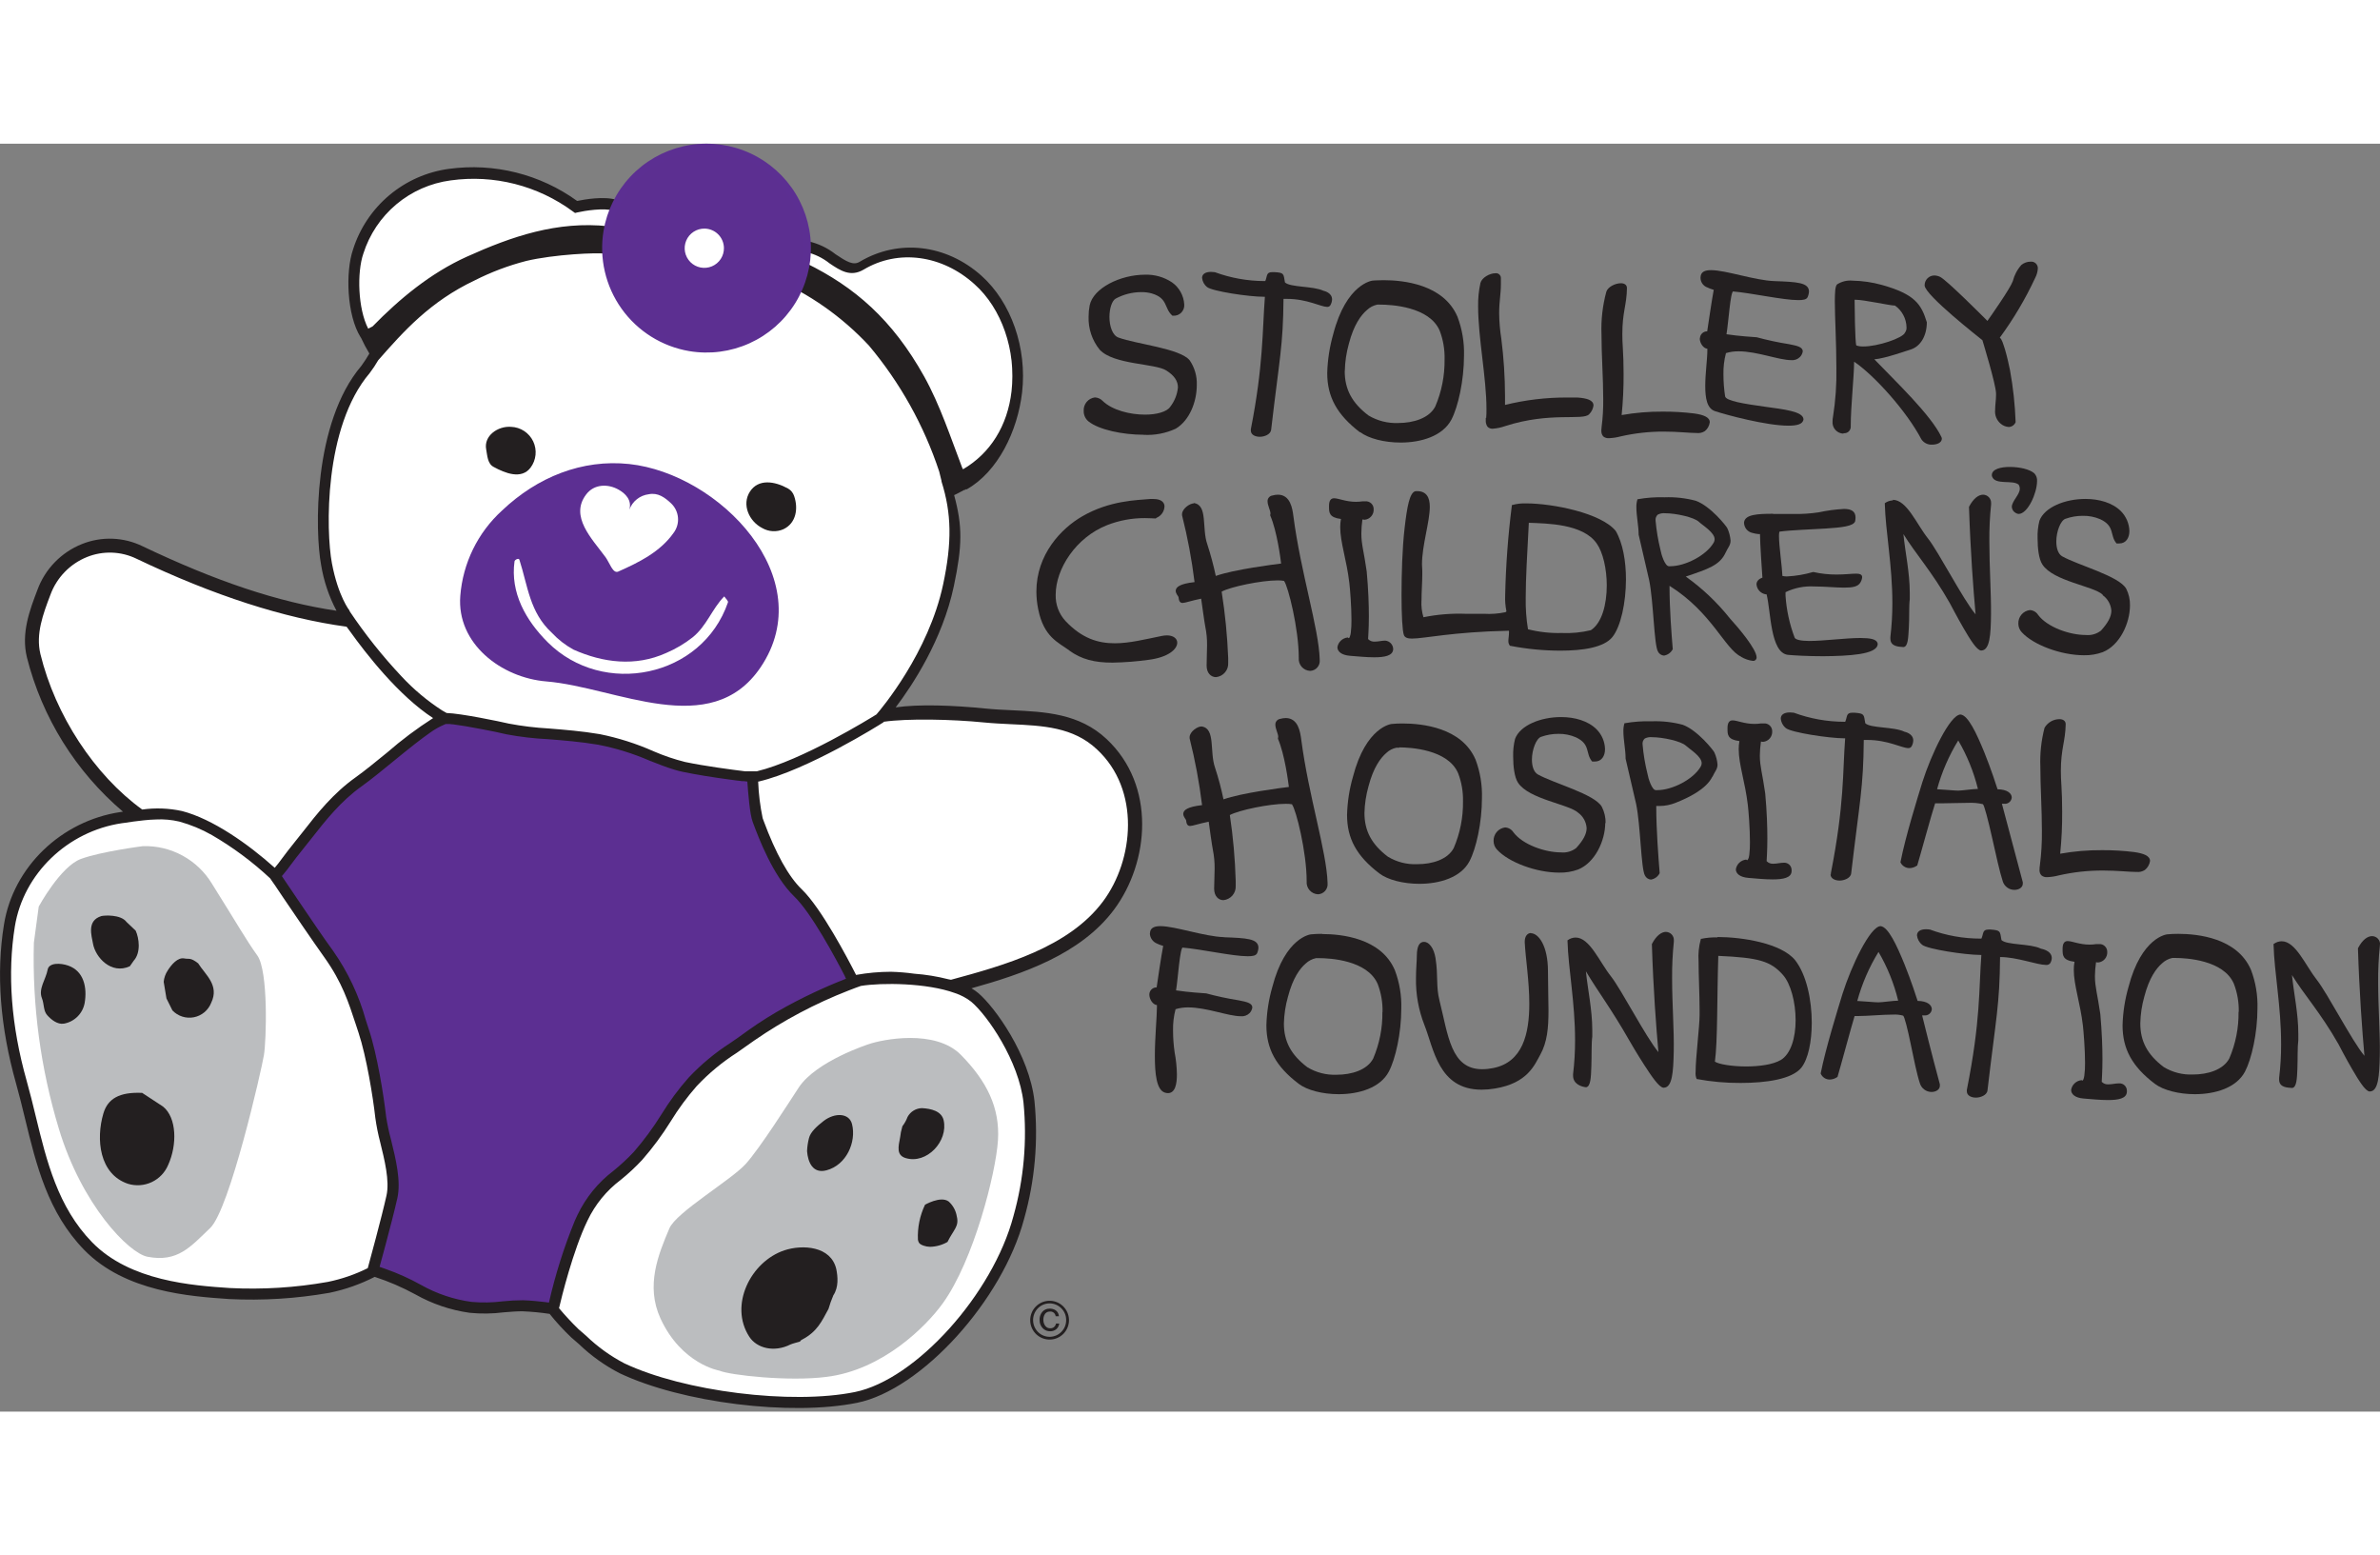 <svg xmlns="http://www.w3.org/2000/svg" width="150" height="98" viewBox="0 0 184 98" fill="none"><rect x="0" y="0" width="184" height="98" fill="#808080" stroke="none"/><g clip-path="url(#clip0_895_1905)"><path d="M81.106 89.433C80.709 89.443 80.332 89.611 80.058 89.9C79.784 90.188 79.636 90.574 79.647 90.971C79.657 91.369 79.825 91.746 80.113 92.02C80.402 92.293 80.787 92.441 81.185 92.431C81.382 92.426 81.576 92.382 81.755 92.302C81.935 92.222 82.098 92.107 82.233 91.964C82.369 91.821 82.475 91.653 82.545 91.469C82.616 91.285 82.65 91.089 82.644 90.892C82.639 90.696 82.595 90.502 82.515 90.322C82.435 90.142 82.32 89.98 82.178 89.844C82.035 89.709 81.867 89.603 81.683 89.532C81.499 89.461 81.303 89.428 81.106 89.433ZM82.077 91.812C81.962 91.936 81.823 92.036 81.669 92.106C81.515 92.175 81.349 92.213 81.18 92.218C81.011 92.222 80.843 92.193 80.686 92.132C80.528 92.071 80.384 91.979 80.263 91.861C80.019 91.623 79.878 91.299 79.869 90.958C79.861 90.617 79.986 90.286 80.218 90.036C80.333 89.913 80.472 89.814 80.625 89.746C80.779 89.677 80.945 89.639 81.114 89.635C81.282 89.63 81.45 89.66 81.607 89.721C81.764 89.782 81.907 89.874 82.028 89.991C82.151 90.107 82.25 90.246 82.319 90.4C82.387 90.555 82.423 90.722 82.425 90.891C82.432 91.06 82.404 91.228 82.344 91.387C82.284 91.545 82.194 91.69 82.077 91.812Z" fill="#231F20"></path><path d="M81.492 91.464C81.413 91.525 81.315 91.558 81.215 91.558C81.138 91.564 81.062 91.55 80.992 91.519C80.922 91.487 80.861 91.439 80.814 91.378C80.713 91.244 80.661 91.08 80.664 90.913C80.659 90.784 80.685 90.656 80.739 90.538C80.773 90.455 80.831 90.385 80.906 90.336C80.981 90.287 81.069 90.262 81.159 90.265C81.216 90.258 81.275 90.263 81.331 90.281C81.386 90.298 81.437 90.327 81.481 90.366C81.554 90.436 81.602 90.528 81.616 90.628H81.863C81.859 90.519 81.824 90.414 81.763 90.323C81.702 90.233 81.618 90.16 81.518 90.115C81.395 90.06 81.26 90.035 81.125 90.04C81.019 90.039 80.914 90.062 80.818 90.108C80.722 90.153 80.637 90.22 80.57 90.302C80.429 90.481 80.358 90.705 80.372 90.932C80.37 91.049 80.391 91.165 80.435 91.274C80.479 91.383 80.544 91.482 80.627 91.565C80.702 91.641 80.793 91.7 80.893 91.739C80.993 91.778 81.1 91.795 81.207 91.79C81.373 91.789 81.532 91.733 81.661 91.629C81.79 91.519 81.872 91.363 81.889 91.194H81.642C81.623 91.296 81.57 91.388 81.492 91.457" fill="#231F20"></path><path d="M146.923 55.534C146.984 55.671 147.084 55.787 147.211 55.868C147.337 55.949 147.484 55.992 147.635 55.991C147.841 55.986 148.041 55.917 148.208 55.796H148.227V55.777C148.433 55.106 149.351 51.737 149.606 50.984C149.741 50.984 149.894 50.984 150.07 50.984C150.674 50.984 151.48 50.947 152.15 50.947C152.535 50.927 152.921 50.961 153.297 51.048C153.406 51.119 153.713 52.311 154.002 53.6C154.29 54.889 154.609 56.332 154.833 57.006C154.892 57.2 155.012 57.369 155.175 57.489C155.337 57.61 155.534 57.674 155.737 57.673C156.066 57.673 156.377 57.501 156.385 57.201C156.389 57.163 156.389 57.124 156.385 57.085C155.722 54.623 154.92 51.588 154.77 51.018C154.827 51.021 154.885 51.021 154.942 51.018C155.012 51.026 155.084 51.02 155.152 51.001C155.22 50.981 155.283 50.947 155.338 50.903C155.393 50.858 155.438 50.803 155.471 50.74C155.504 50.678 155.524 50.609 155.531 50.538C155.531 50.216 155.182 49.905 154.433 49.898C154.354 49.65 153.938 48.353 153.413 47.053C152.821 45.607 152.158 44.16 151.562 44.119C150.753 44.16 149.313 47.169 148.62 49.347C148.223 50.636 147.309 53.578 146.934 55.5L146.923 55.534ZM149.752 49.913C150.116 48.578 150.669 47.302 151.393 46.124C152.079 47.293 152.591 48.555 152.915 49.871C152.54 49.871 151.671 50.002 151.39 50.002C151.109 50.002 150.142 49.909 149.752 49.894" fill="#231F20"></path><path d="M106.641 56.403C107.293 56.901 108.493 57.205 109.733 57.205C111.303 57.205 112.945 56.718 113.608 55.459C114.121 54.484 114.571 52.494 114.571 50.568C114.6 49.557 114.432 48.551 114.076 47.604C113.012 45.12 109.928 44.812 108.436 44.812C108.155 44.81 107.874 44.823 107.593 44.85C107.575 44.85 105.6 45.052 104.595 48.942C104.32 49.899 104.168 50.888 104.142 51.884C104.142 53.694 104.869 55.058 106.641 56.403ZM108.182 46.66C109.025 46.66 111.948 46.813 112.731 48.661C112.996 49.354 113.123 50.092 113.106 50.834C113.123 52.073 112.879 53.301 112.39 54.439C111.925 55.324 110.73 55.691 109.568 55.687C108.772 55.724 107.983 55.523 107.301 55.11C106.027 54.147 105.491 53.105 105.487 51.737C105.504 51.035 105.61 50.337 105.802 49.661C106.177 48.222 106.728 47.48 107.174 47.094C107.393 46.884 107.669 46.741 107.968 46.682C108.042 46.678 108.115 46.678 108.189 46.682" fill="#231F20"></path><path d="M132.386 48.942C132.585 48.507 132.78 48.353 132.784 47.994C132.758 47.664 132.674 47.342 132.536 47.042C132.465 46.885 131.243 45.337 130.097 44.913C129.31 44.704 128.497 44.613 127.683 44.644C126.987 44.622 126.29 44.673 125.603 44.793H125.581V44.82C125.525 45.016 125.5 45.219 125.506 45.423C125.506 46.071 125.678 46.881 125.675 47.465V47.525L126.492 51.037C126.833 52.689 126.866 56.021 127.17 56.557C127.212 56.647 127.277 56.724 127.359 56.781C127.44 56.837 127.536 56.871 127.635 56.879C127.778 56.855 127.914 56.798 128.031 56.712C128.148 56.626 128.243 56.514 128.309 56.384V56.365V56.347C128.215 55.223 128.047 52.974 128.047 51.306V51.19C128.128 51.195 128.209 51.195 128.29 51.19C128.728 51.189 129.16 51.102 129.565 50.935C130.513 50.561 131.918 49.894 132.386 48.919V48.942ZM127.14 45.921L127.177 45.966C127.349 45.884 127.539 45.851 127.728 45.873C128.549 45.873 129.977 46.176 130.351 46.54C130.648 46.813 131.569 47.364 131.558 47.889C131.557 47.977 131.532 48.064 131.487 48.14C130.917 49.133 129.28 49.969 128.114 49.965H128.024C127.717 49.984 127.428 49.062 127.365 48.687C127.18 47.949 127.055 47.197 126.99 46.438C126.977 46.349 126.987 46.258 127.02 46.174C127.053 46.09 127.107 46.016 127.177 45.959L127.14 45.921Z" fill="#231F20"></path><path d="M165.158 56.283C165.391 56.315 165.628 56.262 165.825 56.133C166.038 55.961 166.18 55.715 166.222 55.444C166.222 55.035 165.716 54.855 164.993 54.75C164.174 54.649 163.349 54.601 162.523 54.604C161.434 54.596 160.347 54.687 159.274 54.878C159.384 53.801 159.435 52.719 159.428 51.636C159.428 50.868 159.405 50.16 159.372 49.639C159.342 49.204 159.327 48.826 159.327 48.496C159.327 46.753 159.675 46.214 159.701 44.872C159.701 44.595 159.473 44.478 159.225 44.478C158.991 44.478 158.761 44.539 158.558 44.656C158.355 44.772 158.186 44.94 158.067 45.142C157.812 46.12 157.702 47.13 157.741 48.14C157.741 49.672 157.861 51.422 157.861 53.09C157.872 53.991 157.819 54.891 157.704 55.785C157.687 55.889 157.678 55.994 157.678 56.099C157.669 56.18 157.677 56.262 157.702 56.339C157.726 56.417 157.766 56.488 157.82 56.549C157.948 56.654 158.112 56.706 158.277 56.691C158.58 56.677 158.88 56.63 159.173 56.553C160.292 56.299 161.436 56.173 162.583 56.178C163.707 56.178 164.599 56.287 165.169 56.287" fill="#231F20"></path><path d="M141.519 56.467C141.519 56.811 141.894 56.954 142.223 56.954C142.553 56.954 143.063 56.781 143.115 56.41C143.786 50.677 144.056 49.845 144.09 46.086H144.375C145.945 46.086 147.024 46.708 147.526 46.716C147.577 46.719 147.628 46.709 147.674 46.686C147.719 46.663 147.758 46.628 147.785 46.584L147.732 46.554L147.785 46.584C147.864 46.446 147.909 46.291 147.916 46.131C147.916 45.569 147.234 45.453 147.234 45.449C146.428 45.052 144.611 45.19 144.206 44.793C144.086 44.1 144.15 44.044 143.374 43.98C143.318 43.977 143.261 43.977 143.205 43.98C142.707 43.98 142.831 44.298 142.654 44.681H142.602C141.264 44.68 139.937 44.442 138.682 43.98C138.58 43.966 138.478 43.959 138.375 43.958C137.888 43.958 137.674 44.167 137.674 44.43C137.687 44.576 137.729 44.718 137.799 44.846C137.868 44.975 137.964 45.089 138.079 45.179C138.506 45.509 141.362 45.951 142.576 45.959H142.651C142.448 48.623 142.602 51.007 141.545 56.395C141.542 56.429 141.542 56.463 141.545 56.496" fill="#231F20"></path><path d="M124.131 52.535C124.141 52.09 124.041 51.648 123.838 51.25C123.28 50.265 120.121 49.44 118.899 48.754C118.581 48.582 118.434 48.121 118.434 47.604C118.434 46.854 118.764 45.97 119.146 45.843C119.577 45.69 120.031 45.612 120.488 45.614C120.949 45.607 121.406 45.697 121.83 45.88C122.995 46.423 122.549 47.124 123.093 47.754C123.162 47.761 123.233 47.761 123.302 47.754C123.831 47.754 124.086 47.312 124.086 46.794C124.071 46.218 123.837 45.67 123.43 45.262C122.77 44.602 121.732 44.317 120.683 44.317C119.12 44.317 117.524 44.947 117.13 46.004C117.019 46.448 116.97 46.906 116.984 47.364C116.984 48.114 117.078 48.964 117.359 49.391C118.21 50.677 121.271 51.044 122.002 51.704C122.193 51.842 122.352 52.021 122.467 52.227C122.581 52.434 122.649 52.663 122.665 52.899C122.665 53.367 122.377 53.87 121.86 54.435C121.525 54.697 121.102 54.82 120.679 54.776C119.454 54.776 117.722 54.184 117.003 53.221C116.933 53.112 116.839 53.022 116.728 52.957C116.616 52.891 116.491 52.854 116.362 52.847C116.11 52.879 115.879 53.004 115.714 53.197C115.55 53.391 115.463 53.638 115.47 53.892C115.47 54.142 115.565 54.381 115.736 54.563C116.636 55.545 118.775 56.339 120.54 56.339C121.04 56.352 121.537 56.27 122.006 56.099C123.302 55.575 124.101 53.892 124.104 52.483" fill="#231F20"></path><path d="M135.084 55.384C135.063 55.379 135.044 55.368 135.028 55.354L135.006 55.335H134.976C134.783 55.359 134.602 55.445 134.462 55.58C134.322 55.715 134.23 55.892 134.2 56.084C134.2 56.41 134.511 56.695 135.174 56.748C135.766 56.797 136.448 56.864 137.048 56.864C137.831 56.864 138.495 56.755 138.51 56.227C138.513 56.192 138.513 56.157 138.51 56.122C138.508 56.045 138.49 55.97 138.458 55.901C138.427 55.831 138.381 55.769 138.324 55.718C138.267 55.666 138.2 55.627 138.128 55.603C138.055 55.578 137.979 55.569 137.902 55.575C137.648 55.575 137.359 55.654 137.101 55.654C137.004 55.66 136.908 55.646 136.818 55.612C136.728 55.578 136.647 55.524 136.58 55.455C136.58 55.324 136.636 54.705 136.636 53.697C136.636 52.817 136.602 51.633 136.471 50.22C136.257 48.694 136.055 48.14 136.055 47.293C136.059 46.929 136.088 46.566 136.141 46.206C136.197 46.224 136.255 46.232 136.314 46.232C136.511 46.212 136.694 46.117 136.824 45.967C136.953 45.816 137.02 45.621 137.011 45.423C137.013 45.338 136.997 45.254 136.965 45.175C136.932 45.096 136.883 45.026 136.821 44.968C136.759 44.91 136.686 44.865 136.605 44.838C136.525 44.81 136.439 44.8 136.355 44.808C136.287 44.803 136.22 44.803 136.152 44.808C135.982 44.833 135.811 44.846 135.639 44.846C134.86 44.846 134.309 44.576 133.949 44.572C133.698 44.572 133.555 44.752 133.555 45.164C133.555 45.187 133.555 45.206 133.555 45.228C133.555 45.666 133.555 46.06 134.477 46.172C134.439 46.38 134.421 46.591 134.421 46.802C134.421 47.975 134.923 49.365 135.126 51.108C135.186 51.61 135.29 52.937 135.29 53.978C135.296 54.314 135.278 54.65 135.238 54.983C135.204 55.241 135.122 55.357 135.099 55.357" fill="#231F20"></path><path d="M99.896 51.059C99.896 51.059 99.896 51.059 99.896 51.085C100.196 51.483 101.02 54.735 101.02 57.01C101.009 57.133 101.022 57.257 101.06 57.375C101.098 57.493 101.159 57.602 101.24 57.696C101.321 57.789 101.419 57.866 101.53 57.921C101.641 57.975 101.762 58.007 101.886 58.014C101.992 58.012 102.098 57.987 102.194 57.942C102.291 57.897 102.378 57.832 102.448 57.752C102.518 57.671 102.571 57.577 102.604 57.475C102.636 57.374 102.647 57.266 102.635 57.16V57.122C102.564 54.705 101.166 50.411 100.6 46.049C100.522 45.464 100.368 44.404 99.409 44.392C99.262 44.395 99.115 44.416 98.974 44.456C98.867 44.472 98.77 44.526 98.701 44.609C98.631 44.692 98.595 44.798 98.599 44.906C98.599 45.228 98.828 45.621 98.82 45.85C98.821 45.885 98.815 45.919 98.802 45.951V45.977V46C99.322 47.195 99.596 49.335 99.645 49.718C99.165 49.774 95.98 50.178 94.589 50.677C94.418 49.85 94.2 49.033 93.937 48.23C93.499 46.989 93.993 45.198 92.903 45.044H92.873C92.562 45.044 91.989 45.445 91.97 45.858C91.965 45.892 91.965 45.928 91.97 45.962C92.398 47.661 92.72 49.384 92.933 51.123C91.809 51.254 91.49 51.498 91.479 51.794C91.479 52.03 91.704 52.247 91.696 52.285C91.723 52.569 91.801 52.738 92.011 52.734C92.221 52.73 92.644 52.566 93.446 52.404C93.491 52.734 93.701 54.259 93.769 54.582C93.863 55.055 93.909 55.538 93.904 56.021C93.904 56.515 93.87 57.014 93.866 57.576C93.866 58.164 94.207 58.468 94.582 58.468C94.852 58.443 95.103 58.314 95.28 58.109C95.457 57.903 95.549 57.637 95.534 57.366C95.534 57.254 95.534 57.134 95.534 56.991C95.485 55.284 95.334 53.581 95.08 51.891C95.762 51.516 98.138 51.018 99.405 51.022C99.571 51.018 99.736 51.031 99.9 51.059" fill="#231F20"></path><path d="M102.201 61.072C101.919 61.071 101.638 61.083 101.357 61.11C101.339 61.11 99.364 61.312 98.359 65.198C98.084 66.157 97.932 67.147 97.906 68.144C97.906 69.954 98.629 71.318 100.406 72.663C101.061 73.162 102.257 73.465 103.497 73.465C105.067 73.465 106.709 72.978 107.372 71.719C107.885 70.744 108.335 68.754 108.335 66.847C108.365 65.835 108.196 64.826 107.837 63.879C106.776 61.391 103.692 61.087 102.216 61.087L102.201 61.072ZM106.874 67.106C106.892 68.344 106.649 69.572 106.162 70.711C105.697 71.595 104.498 71.962 103.34 71.962C102.543 71.996 101.755 71.794 101.073 71.381C99.799 70.418 99.263 69.376 99.259 68.009C99.276 67.306 99.382 66.609 99.574 65.933C99.948 64.494 100.495 63.748 100.945 63.366C101.167 63.157 101.442 63.013 101.74 62.95H101.964C102.808 62.95 105.712 63.1 106.51 64.947C106.775 65.64 106.903 66.379 106.885 67.121" fill="#231F20"></path><path d="M132.776 61.346C132.355 61.334 131.933 61.371 131.521 61.458H131.491V61.485C131.337 62.037 131.279 62.611 131.318 63.182C131.318 64.306 131.397 65.764 131.397 66.93C131.397 67.076 131.397 67.218 131.397 67.357C131.397 68.226 131.09 70.64 131.09 71.73C131.068 71.923 131.096 72.118 131.172 72.296H131.195C132.307 72.502 133.436 72.602 134.567 72.596C136.52 72.596 138.551 72.315 139.27 71.408C139.799 70.73 140.065 69.399 140.069 67.949C140.069 66.18 139.664 64.239 138.787 63.111C137.711 61.784 134.665 61.32 132.791 61.316L132.776 61.346ZM137.663 70.827C137.067 71.179 136.003 71.322 134.994 71.322C133.896 71.322 132.847 71.145 132.581 70.947C132.798 69.418 132.742 65.918 132.843 62.774C135.965 62.912 136.887 63.175 137.835 64.239C138.442 64.917 138.821 66.364 138.821 67.743C138.821 69.122 138.446 70.366 137.663 70.831" fill="#231F20"></path><path d="M148.59 67.375C148.648 67.381 148.705 67.381 148.763 67.375C148.833 67.384 148.904 67.378 148.972 67.358C149.04 67.338 149.103 67.305 149.158 67.26C149.213 67.215 149.259 67.16 149.292 67.097C149.325 67.035 149.345 66.966 149.351 66.896C149.351 66.573 149.002 66.262 148.253 66.255C148.174 66.008 147.758 64.711 147.234 63.411C146.642 61.964 145.978 60.517 145.382 60.476C144.573 60.517 143.134 63.531 142.441 65.723C142.047 67.012 141.137 69.942 140.758 71.865C140.815 72.007 140.915 72.127 141.043 72.211C141.17 72.295 141.321 72.338 141.474 72.333C141.679 72.326 141.877 72.258 142.043 72.138H142.062V72.12C142.268 71.449 143.145 68.177 143.381 67.424H143.666C144.416 67.424 145.54 67.312 146.353 67.312C146.616 67.297 146.879 67.325 147.132 67.394C147.241 67.462 147.488 68.47 147.717 69.579C147.946 70.688 148.2 71.947 148.429 72.626C148.488 72.818 148.607 72.987 148.769 73.107C148.931 73.227 149.127 73.292 149.328 73.293C149.658 73.293 149.969 73.117 149.973 72.817C149.977 72.778 149.977 72.739 149.973 72.701C149.317 70.272 148.721 67.862 148.598 67.36L148.59 67.375ZM146.75 66.236C146.375 66.236 145.51 66.367 145.225 66.367C144.94 66.367 143.977 66.274 143.587 66.259C143.952 64.924 144.505 63.649 145.229 62.47C145.917 63.644 146.43 64.913 146.75 66.236Z" fill="#231F20"></path><path d="M168.392 61.072C168.11 61.071 167.829 61.083 167.549 61.11C167.53 61.11 165.555 61.312 164.551 65.198C164.276 66.157 164.123 67.147 164.097 68.144C164.097 69.95 164.82 71.318 166.593 72.663C167.249 73.158 168.448 73.465 169.688 73.465C171.255 73.465 172.9 72.978 173.563 71.719C174.073 70.744 174.526 68.754 174.526 66.828C174.556 65.816 174.386 64.808 174.028 63.86C172.967 61.376 169.883 61.072 168.407 61.072H168.392ZM173.065 67.091C173.083 68.329 172.84 69.557 172.353 70.696C171.888 71.58 170.689 71.947 169.527 71.944C168.737 71.977 167.955 71.776 167.279 71.366C166.005 70.403 165.469 69.362 165.469 67.994C165.484 67.291 165.588 66.594 165.78 65.918C166.155 64.479 166.702 63.737 167.151 63.351C167.373 63.141 167.648 62.997 167.946 62.935H168.156C168.999 62.935 171.922 63.088 172.705 64.936C172.97 65.629 173.098 66.367 173.08 67.109" fill="#231F20"></path><path d="M94.62 61.327C93.083 61.275 90.872 60.48 89.71 60.476C89.309 60.476 88.995 60.578 88.923 60.881C88.908 60.945 88.899 61.01 88.897 61.076C88.911 61.24 88.97 61.397 89.068 61.53C89.166 61.662 89.299 61.764 89.452 61.825C89.573 61.884 89.698 61.933 89.826 61.971L89.928 62.002C89.789 62.684 89.471 64.861 89.422 65.209C89.348 65.208 89.275 65.221 89.206 65.248C89.138 65.275 89.075 65.316 89.022 65.368C88.97 65.419 88.928 65.481 88.899 65.549C88.871 65.617 88.856 65.69 88.856 65.764C88.856 66.139 89.137 66.555 89.444 66.577C89.444 66.615 89.444 66.652 89.444 66.697C89.444 67.469 89.283 69.073 89.283 70.508C89.283 71.88 89.407 73.105 90.033 73.334C90.115 73.365 90.203 73.382 90.291 73.383C90.861 73.383 90.988 72.671 90.988 71.94C90.979 71.366 90.92 70.794 90.812 70.231C90.731 69.672 90.69 69.109 90.689 68.545C90.677 67.989 90.742 67.434 90.883 66.896C91.201 66.799 91.533 66.752 91.865 66.757C93.289 66.757 94.953 67.439 95.924 67.439C96.047 67.452 96.172 67.438 96.289 67.397C96.406 67.356 96.513 67.29 96.602 67.203C96.722 67.082 96.799 66.923 96.819 66.753C96.801 66.42 96.388 66.334 95.766 66.21C94.92 66.076 94.082 65.897 93.255 65.674V65.734V65.674C91.91 65.588 91.131 65.475 90.921 65.442C90.999 64.977 91.071 64.164 91.153 63.452C91.198 63.077 91.247 62.736 91.296 62.489C91.313 62.39 91.34 62.293 91.378 62.2C91.386 62.176 91.397 62.154 91.412 62.133C92.847 62.249 95.272 62.803 96.46 62.803C96.834 62.803 97.093 62.762 97.186 62.575C97.251 62.433 97.286 62.281 97.291 62.125C97.265 61.443 96.373 61.398 94.627 61.334L94.62 61.327Z" fill="#231F20"></path><path d="M118.367 61.008C118.082 61.008 117.88 61.263 117.88 61.668C117.88 61.691 117.88 61.717 117.88 61.743C117.94 62.931 118.232 64.741 118.232 66.472C118.232 68.811 117.711 70.996 115.444 71.445C115.162 71.504 114.874 71.534 114.586 71.535C112.161 71.535 111.963 68.912 111.292 66.244C111.003 65.12 111.202 64.351 110.981 62.946C110.857 62.17 110.479 61.698 110.104 61.691C109.729 61.683 109.549 62.043 109.538 62.725C109.538 63.152 109.471 63.767 109.471 64.509C109.45 65.74 109.67 66.963 110.119 68.11C110.846 69.92 111.191 73.113 114.537 73.117C114.88 73.115 115.222 73.087 115.56 73.03V72.97V73.03C118.101 72.622 118.644 71.194 119.083 70.407C119.615 69.444 119.716 68.361 119.716 66.975C119.716 66.109 119.675 65.127 119.675 63.977C119.675 61.945 118.925 61.035 118.363 61.023" fill="#231F20"></path><path d="M128.807 60.919C128.459 60.919 128.058 61.188 127.709 61.859V61.904C127.818 65.352 128.043 68.327 128.215 70.212C127.245 69.062 125.367 65.404 124.543 64.355C123.651 63.231 122.901 61.357 121.811 61.357C121.595 61.361 121.386 61.43 121.211 61.556L121.185 61.575V61.608C121.249 63.797 121.77 66.36 121.77 69.29C121.772 70.167 121.721 71.043 121.616 71.914C121.616 71.951 121.616 71.992 121.616 72.034C121.616 72.686 122.268 72.896 122.624 72.929C122.973 72.873 122.999 72.18 123.029 71.322C123.059 70.463 123.029 69.512 123.1 69.013C123.1 68.837 123.1 68.668 123.1 68.5C123.1 66.933 122.748 65.371 122.609 63.969C123.523 65.513 124.565 66.858 125.952 69.294C126.034 69.437 126.559 70.347 127.129 71.224C127.698 72.101 128.253 72.922 128.594 72.963H128.65C129.283 72.925 129.366 71.779 129.399 70.16C129.433 68.541 129.272 66.502 129.272 64.539C129.263 63.583 129.308 62.627 129.407 61.676C129.409 61.643 129.409 61.611 129.407 61.578C129.412 61.495 129.399 61.411 129.371 61.332C129.342 61.254 129.298 61.182 129.241 61.12C129.184 61.059 129.115 61.01 129.039 60.976C128.962 60.942 128.88 60.924 128.796 60.922" fill="#231F20"></path><path d="M157.764 62.208C156.958 61.814 155.141 61.953 154.736 61.552C154.616 60.859 154.68 60.803 153.904 60.739H153.736C153.241 60.739 153.361 61.061 153.185 61.44H153.132C151.795 61.442 150.467 61.206 149.212 60.742C149.111 60.726 149.008 60.717 148.905 60.716C148.418 60.716 148.204 60.926 148.204 61.192C148.219 61.335 148.263 61.473 148.333 61.599C148.402 61.724 148.496 61.834 148.609 61.923C149.036 62.257 151.896 62.695 153.106 62.703H153.181C152.979 65.371 153.132 67.75 152.057 73.139C152.055 73.173 152.055 73.207 152.057 73.24C152.057 73.589 152.431 73.731 152.761 73.731C153.091 73.731 153.601 73.559 153.653 73.184C154.324 67.454 154.594 66.618 154.627 62.864C155.935 62.864 157.483 63.471 158.165 63.474C158.23 63.483 158.295 63.475 158.356 63.451C158.416 63.426 158.469 63.387 158.51 63.336L158.457 63.306L158.51 63.332C158.581 63.211 158.62 63.075 158.626 62.935C158.607 62.324 157.768 62.223 157.768 62.215" fill="#231F20"></path><path d="M163.809 72.629C163.55 72.629 163.261 72.708 163.003 72.704C162.908 72.712 162.812 72.699 162.722 72.665C162.633 72.631 162.552 72.578 162.486 72.51C162.486 72.378 162.542 71.76 162.542 70.748C162.542 69.868 162.504 68.687 162.377 67.274C162.16 65.749 161.961 65.194 161.961 64.344C161.965 63.981 161.994 63.619 162.047 63.261C162.103 63.277 162.161 63.285 162.22 63.283C162.416 63.263 162.598 63.169 162.727 63.019C162.856 62.869 162.923 62.675 162.913 62.477C162.916 62.393 162.901 62.308 162.869 62.23C162.837 62.151 162.788 62.081 162.726 62.023C162.664 61.964 162.591 61.92 162.511 61.892C162.431 61.865 162.345 61.855 162.261 61.863C162.194 61.858 162.126 61.858 162.059 61.863C161.889 61.891 161.717 61.905 161.545 61.904C160.766 61.904 160.211 61.634 159.855 61.631C159.6 61.631 159.462 61.81 159.462 62.223C159.46 62.244 159.46 62.265 159.462 62.286C159.462 62.725 159.462 63.118 160.383 63.231C160.343 63.438 160.325 63.649 160.327 63.86C160.327 65.033 160.826 66.42 161.032 68.166C161.088 68.668 161.197 69.995 161.197 71.04C161.203 71.375 161.184 71.709 161.14 72.041C161.11 72.296 161.024 72.416 161.006 72.416C160.984 72.412 160.964 72.402 160.949 72.386H160.927H160.897C160.704 72.409 160.523 72.496 160.384 72.631C160.244 72.766 160.151 72.943 160.121 73.135C160.121 73.465 160.428 73.75 161.095 73.802C161.688 73.851 162.37 73.918 162.969 73.918C163.752 73.918 164.412 73.81 164.431 73.281C164.433 73.246 164.433 73.212 164.431 73.177C164.428 73.1 164.411 73.025 164.379 72.956C164.346 72.887 164.301 72.825 164.244 72.773C164.187 72.722 164.121 72.683 164.048 72.658C163.976 72.634 163.9 72.624 163.824 72.629" fill="#231F20"></path><path d="M184.004 61.904C184.008 61.821 183.996 61.737 183.967 61.658C183.939 61.58 183.895 61.508 183.838 61.446C183.781 61.385 183.712 61.336 183.635 61.302C183.559 61.268 183.476 61.25 183.393 61.248C183.044 61.248 182.643 61.518 182.295 62.189C182.404 65.64 182.628 68.616 182.797 70.501C181.83 69.35 179.953 65.693 179.128 64.644C178.236 63.519 177.487 61.645 176.396 61.645C176.181 61.649 175.972 61.718 175.797 61.844H175.771V61.904C175.83 64.093 176.355 66.656 176.355 69.586C176.358 70.463 176.307 71.339 176.201 72.21C176.201 72.251 176.201 72.292 176.201 72.333C176.201 72.974 176.883 72.955 177.21 72.985C177.554 72.937 177.584 72.277 177.614 71.486C177.644 70.696 177.614 69.8 177.685 69.298C177.685 69.125 177.685 68.957 177.685 68.784C177.685 67.222 177.333 65.655 177.195 64.257C178.116 65.757 179.409 67.173 180.781 69.583C180.856 69.721 181.324 70.636 181.834 71.509C182.344 72.382 182.857 73.225 183.19 73.255H183.235C183.869 73.218 183.951 72.067 183.985 70.448C184.019 68.829 183.858 66.794 183.858 64.827C183.849 63.872 183.894 62.918 183.992 61.968C183.994 61.935 183.994 61.903 183.992 61.87" fill="#231F20"></path><path d="M105.146 22.286C105.809 22.788 107.02 23.099 108.283 23.099C109.868 23.099 111.532 22.605 112.21 21.327C112.724 20.341 113.181 18.329 113.184 16.373C113.212 15.35 113.04 14.332 112.679 13.375C111.603 10.856 108.478 10.549 106.964 10.549C106.447 10.549 106.113 10.583 106.113 10.583C106.113 10.583 104.089 10.789 103.07 14.731C102.792 15.707 102.637 16.715 102.609 17.729C102.609 19.565 103.359 20.948 105.146 22.312V22.286ZM103.969 17.564C103.984 16.852 104.09 16.144 104.284 15.458C104.659 14.001 105.221 13.247 105.678 12.857C105.901 12.645 106.179 12.499 106.48 12.438H106.698C107.556 12.438 110.516 12.588 111.307 14.461C111.574 15.166 111.701 15.916 111.682 16.669C111.699 17.924 111.453 19.169 110.958 20.322C110.486 21.218 109.272 21.589 108.095 21.589C107.289 21.622 106.491 21.419 105.798 21.005C104.509 20.026 103.962 18.97 103.962 17.568" fill="#231F20"></path><path d="M142.519 22.376C142.587 22.384 142.655 22.379 142.72 22.36C142.785 22.341 142.846 22.31 142.898 22.267C142.951 22.224 142.994 22.172 143.025 22.112C143.057 22.052 143.076 21.986 143.082 21.919V21.848C143.082 20.292 143.333 18.1 143.344 16.848C144.907 17.905 147.406 20.682 148.542 22.844C148.632 22.981 148.757 23.092 148.903 23.165C149.05 23.238 149.214 23.271 149.377 23.26C149.752 23.26 150.101 23.118 150.127 22.818C150.125 22.764 150.112 22.71 150.089 22.661C149.28 20.963 146.548 18.37 144.907 16.665C145.72 16.612 147.56 15.945 147.698 15.915C148.489 15.675 148.965 14.829 148.965 13.802H148.905H148.965C148.538 12.412 148.051 11.632 145.476 10.912C144.743 10.71 143.988 10.6 143.228 10.586C142.806 10.544 142.382 10.645 142.025 10.875C141.875 11.032 141.86 11.482 141.852 12.175C141.852 13.416 141.972 15.383 141.972 17.317C141.997 18.589 141.909 19.86 141.71 21.117C141.687 21.226 141.675 21.338 141.676 21.45C141.664 21.57 141.676 21.69 141.713 21.805C141.749 21.919 141.809 22.024 141.888 22.114C141.967 22.205 142.064 22.277 142.173 22.328C142.282 22.379 142.4 22.407 142.519 22.41V22.376ZM143.381 12.063H143.475C144.093 12.063 146.128 12.509 146.454 12.509H146.499C146.768 12.698 146.99 12.948 147.145 13.239C147.301 13.529 147.386 13.851 147.395 14.18C147.408 14.331 147.365 14.482 147.275 14.604C147.118 15.023 145.154 15.683 144.052 15.672C143.869 15.679 143.686 15.652 143.513 15.593C143.408 15.338 143.385 12.475 143.381 12.074" fill="#231F20"></path><path d="M88.429 22.503C89.278 22.547 90.126 22.384 90.898 22.027C91.966 21.39 92.525 19.948 92.525 18.655C92.553 17.972 92.359 17.298 91.97 16.736C91.221 15.822 87.848 15.492 86.476 14.986C86.008 14.825 85.772 14.105 85.772 13.389C85.772 12.745 85.967 12.123 86.263 11.969C86.868 11.645 87.543 11.474 88.23 11.471C88.502 11.467 88.773 11.501 89.036 11.572C90.325 11.947 89.98 12.726 90.643 13.296H90.707C90.823 13.302 90.939 13.284 91.047 13.241C91.155 13.199 91.252 13.133 91.333 13.05C91.413 12.966 91.475 12.866 91.513 12.757C91.551 12.647 91.565 12.531 91.554 12.415C91.534 12.08 91.438 11.753 91.275 11.459C91.111 11.165 90.884 10.912 90.61 10.718C89.988 10.305 89.253 10.098 88.507 10.126C86.634 10.126 84.52 11.149 84.243 12.498C84.187 12.782 84.16 13.07 84.16 13.36C84.127 14.288 84.431 15.197 85.015 15.919C86.094 17.096 89.313 16.972 90.171 17.53C90.805 17.931 91.067 18.355 91.067 18.842C91.013 19.389 90.805 19.908 90.467 20.341C90.216 20.716 89.433 20.944 88.519 20.941C87.353 20.941 85.985 20.592 85.258 19.891C85.1 19.721 84.88 19.62 84.647 19.61C84.397 19.642 84.168 19.768 84.007 19.963C83.846 20.158 83.766 20.407 83.782 20.66C83.779 20.814 83.811 20.967 83.876 21.108C83.941 21.248 84.037 21.372 84.157 21.469C84.974 22.114 86.78 22.492 88.399 22.496" fill="#231F20"></path><path d="M93.319 11.081C93.739 11.407 96.538 11.831 97.715 11.831H97.79C97.588 14.499 97.674 17.137 96.703 22.072C96.699 22.105 96.699 22.137 96.703 22.17C96.703 22.511 97.059 22.653 97.4 22.653C97.741 22.653 98.225 22.481 98.273 22.114C98.929 16.492 99.195 15.672 99.229 11.995H99.51C101.046 11.995 102.107 12.606 102.598 12.614C102.648 12.619 102.699 12.609 102.744 12.585C102.79 12.562 102.827 12.527 102.853 12.483C102.932 12.348 102.977 12.196 102.984 12.04C102.984 11.486 102.313 11.37 102.313 11.366C101.522 10.991 99.746 11.115 99.341 10.721C99.225 10.043 99.285 9.972 98.528 9.927H98.359C97.872 9.927 97.985 10.245 97.82 10.617H97.767C96.455 10.615 95.154 10.383 93.922 9.931C93.823 9.917 93.723 9.909 93.623 9.908C93.143 9.908 92.933 10.114 92.933 10.373C92.948 10.513 92.99 10.649 93.059 10.773C93.127 10.897 93.219 11.005 93.33 11.092" fill="#231F20"></path><path d="M114.867 21.181C114.867 21.244 114.867 21.304 114.867 21.364C114.852 21.54 114.896 21.715 114.991 21.863C115.042 21.921 115.107 21.966 115.179 21.994C115.251 22.023 115.329 22.035 115.407 22.028C115.737 22.004 116.062 21.936 116.374 21.825C119.862 20.701 122.369 21.428 122.857 20.911C123.041 20.73 123.16 20.493 123.194 20.236C123.194 19.813 122.673 19.667 121.939 19.618C121.74 19.618 121.474 19.618 121.159 19.618C119.54 19.611 117.927 19.804 116.355 20.191C116.355 19.978 116.355 19.745 116.355 19.506C116.351 18.02 116.254 16.535 116.066 15.061C115.963 14.414 115.908 13.76 115.901 13.105C115.901 12.183 116.036 11.632 116.036 10.857C116.036 10.71 116.036 10.553 116.036 10.388C116.037 10.334 116.026 10.28 116.003 10.23C115.981 10.181 115.948 10.137 115.907 10.101C115.866 10.065 115.818 10.039 115.766 10.024C115.714 10.009 115.659 10.005 115.605 10.013C115.171 10.013 114.564 10.351 114.455 10.763C114.323 11.359 114.263 11.97 114.275 12.58C114.275 14.99 114.92 18.119 114.92 20.487C114.92 20.735 114.92 20.978 114.897 21.207" fill="#231F20"></path><path d="M123.805 22.181C123.798 22.261 123.807 22.341 123.831 22.417C123.856 22.492 123.895 22.563 123.947 22.623C124.073 22.726 124.235 22.776 124.397 22.762C124.694 22.748 124.989 22.703 125.277 22.627C126.374 22.375 127.495 22.249 128.62 22.252C129.744 22.252 130.599 22.361 131.157 22.361C131.385 22.39 131.616 22.337 131.809 22.211C132.016 22.041 132.15 21.799 132.184 21.533C132.184 21.132 131.689 20.952 130.981 20.851C130.175 20.752 129.364 20.704 128.553 20.708C127.486 20.701 126.421 20.79 125.371 20.974C125.477 19.917 125.527 18.855 125.521 17.793C125.521 17.043 125.498 16.346 125.465 15.837C125.435 15.409 125.424 15.039 125.424 14.713C125.424 13.004 125.765 12.464 125.78 11.16C125.78 10.89 125.555 10.785 125.311 10.785C124.884 10.785 124.303 11.066 124.187 11.441C123.899 12.504 123.772 13.604 123.812 14.705C123.812 16.328 123.947 18.13 123.947 19.734C123.956 20.453 123.915 21.172 123.823 21.885C123.808 21.988 123.799 22.092 123.797 22.196" fill="#231F20"></path><path d="M131.408 15.039C131.408 15.413 131.689 15.826 131.997 15.848V15.957C131.997 16.65 131.835 17.756 131.835 18.722C131.835 19.689 131.97 20.461 132.585 20.671C133.466 20.963 136.561 21.795 138.259 21.795C138.903 21.795 139.383 21.69 139.428 21.308V21.282C139.375 20.686 137.903 20.532 136.407 20.323C134.912 20.113 133.409 19.888 133.368 19.517C133.283 18.959 133.241 18.395 133.241 17.831C133.228 17.276 133.294 16.722 133.436 16.185C133.754 16.089 134.085 16.042 134.417 16.047C135.845 16.047 137.505 16.725 138.48 16.729C138.603 16.741 138.727 16.726 138.844 16.685C138.961 16.643 139.067 16.576 139.154 16.489C139.275 16.367 139.352 16.209 139.375 16.039C139.353 15.706 138.941 15.62 138.319 15.496C137.474 15.362 136.637 15.184 135.811 14.96V15.02V14.96C134.47 14.874 133.69 14.761 133.477 14.728C133.555 14.267 133.627 13.45 133.713 12.738C133.754 12.363 133.803 12.022 133.852 11.775C133.871 11.676 133.898 11.58 133.934 11.486C133.941 11.461 133.954 11.438 133.971 11.419C135.418 11.539 137.835 12.089 139.023 12.089C139.398 12.089 139.656 12.052 139.746 11.864C139.811 11.722 139.848 11.568 139.855 11.411C139.825 10.729 138.937 10.684 137.187 10.62C135.654 10.568 133.439 9.773 132.278 9.773C131.877 9.773 131.566 9.871 131.491 10.178C131.443 10.373 131.471 10.578 131.57 10.753C131.668 10.927 131.828 11.058 132.019 11.119C132.139 11.178 132.265 11.227 132.394 11.265L132.491 11.295C132.356 11.981 132.038 14.154 131.985 14.503C131.911 14.501 131.838 14.515 131.769 14.542C131.701 14.569 131.638 14.611 131.586 14.663C131.533 14.715 131.492 14.777 131.464 14.845C131.436 14.914 131.422 14.987 131.423 15.061" fill="#231F20"></path><path d="M153.26 15.181C153.334 15.432 154.275 18.505 154.316 19.281C154.316 19.326 154.316 19.378 154.316 19.427C154.316 19.802 154.245 20.21 154.245 20.588C154.225 20.787 154.255 20.987 154.33 21.171C154.406 21.355 154.526 21.518 154.68 21.645C154.854 21.793 155.07 21.881 155.298 21.896C155.414 21.892 155.525 21.855 155.62 21.788C155.714 21.721 155.787 21.629 155.83 21.522C155.783 20.176 155.638 18.836 155.396 17.512C155.313 17.096 155.174 16.47 155.021 15.945C154.871 15.481 154.773 15.106 154.605 14.993C155.668 13.546 156.586 11.997 157.344 10.369C157.463 10.144 157.532 9.896 157.547 9.642C157.55 9.57 157.537 9.497 157.51 9.43C157.482 9.362 157.441 9.302 157.388 9.252C157.335 9.202 157.271 9.164 157.203 9.141C157.134 9.118 157.061 9.11 156.988 9.118C156.729 9.117 156.478 9.205 156.276 9.369C155.955 9.73 155.727 10.163 155.609 10.632C155.407 11.197 153.919 13.318 153.649 13.697C153.241 13.288 150.505 10.545 149.992 10.294C149.853 10.226 149.701 10.189 149.546 10.185C149.347 10.185 149.156 10.264 149.016 10.405C148.875 10.546 148.796 10.736 148.796 10.935C148.795 10.944 148.795 10.953 148.796 10.961C148.83 11.711 152.978 14.956 153.263 15.188L153.26 15.181Z" fill="#231F20"></path><path d="M109.898 35.32C109.898 34.634 109.958 33.885 109.958 33.36C109.965 33.235 109.965 33.11 109.958 32.985C109.958 32.835 109.935 32.678 109.935 32.517C109.935 31.04 110.539 29.23 110.539 28.061C110.539 27.36 110.295 26.854 109.557 26.854H109.445C108.976 26.929 108.777 28.102 108.594 29.684C108.41 31.265 108.354 33.251 108.354 34.889C108.354 36.444 108.418 37.669 108.538 37.98C108.62 38.187 108.837 38.25 109.167 38.25C110.119 38.25 112.281 37.733 116.662 37.643C116.662 37.684 116.662 37.729 116.662 37.771C116.662 38.04 116.613 38.246 116.613 38.434C116.608 38.57 116.652 38.703 116.737 38.809H116.76C118.045 39.058 119.351 39.184 120.661 39.183C122.366 39.183 124.011 38.94 124.659 38.127C125.307 37.313 125.701 35.481 125.705 33.678C125.705 32.273 125.465 30.872 124.914 29.931C123.79 28.544 120.042 27.806 118.007 27.802C117.64 27.787 117.272 27.829 116.917 27.926H116.883V27.96C116.589 30.27 116.416 32.594 116.366 34.922C116.348 35.328 116.381 35.735 116.463 36.133C116.463 36.152 116.463 36.182 116.366 36.215C115.829 36.327 115.28 36.368 114.732 36.335H113.301C112.21 36.295 111.118 36.385 110.048 36.601C109.922 36.181 109.87 35.743 109.894 35.305L109.898 35.32ZM123.01 37.598C122.261 37.78 121.49 37.854 120.721 37.819C119.848 37.842 118.977 37.744 118.131 37.531C117.998 36.726 117.939 35.91 117.955 35.095C117.955 33.66 118.06 31.793 118.195 29.301C119.563 29.354 122.377 29.365 123.441 30.898C123.928 31.584 124.221 32.869 124.221 34.143C124.221 35.601 123.846 37.047 122.995 37.598" fill="#231F20"></path><path d="M134.612 39.663C134.889 39.829 135.198 39.935 135.519 39.974C135.556 39.977 135.593 39.973 135.627 39.961C135.662 39.949 135.694 39.929 135.721 39.904C135.748 39.879 135.769 39.849 135.783 39.815C135.797 39.781 135.805 39.745 135.804 39.708C135.804 39.071 134.425 37.441 133.728 36.676C132.751 35.45 131.606 34.367 130.329 33.457C132.068 32.869 132.952 32.58 133.398 31.628C133.597 31.194 133.792 31.04 133.792 30.68C133.766 30.35 133.682 30.026 133.544 29.725C133.477 29.567 132.255 28.023 131.108 27.6C130.322 27.391 129.508 27.3 128.695 27.33C127.997 27.307 127.299 27.358 126.611 27.48H126.589V27.503C126.53 27.698 126.504 27.902 126.51 28.106C126.51 28.758 126.683 29.567 126.683 30.156V30.212L127.496 33.723C127.837 35.376 127.871 38.708 128.174 39.243C128.217 39.334 128.283 39.411 128.365 39.468C128.447 39.524 128.543 39.558 128.643 39.566C128.786 39.542 128.923 39.485 129.041 39.399C129.159 39.313 129.254 39.201 129.321 39.071V39.045C129.227 37.92 129.073 35.931 129.073 34.27V34.173C132.364 36.238 133.353 39.071 134.612 39.652V39.663ZM128.182 28.66C128.352 28.578 128.541 28.545 128.729 28.563C129.549 28.563 130.977 28.867 131.352 29.234C131.644 29.508 132.57 30.058 132.559 30.579C132.558 30.669 132.533 30.757 132.487 30.834C131.914 31.827 130.276 32.663 129.115 32.659H129.028C128.717 32.659 128.433 31.752 128.369 31.381C128.187 30.642 128.062 29.891 127.994 29.133C127.983 29.044 127.994 28.953 128.026 28.869C128.059 28.785 128.113 28.711 128.182 28.653L128.144 28.608L128.182 28.66Z" fill="#231F20"></path><path d="M82.661 39.169C83.591 39.85 84.621 40.113 86.011 40.109C86.944 40.093 87.876 40.02 88.8 39.892C90.317 39.697 91.003 39.082 91.014 38.573C91.014 38.239 90.703 38.003 90.209 38.003C90.075 38.005 89.942 38.02 89.811 38.048C88.534 38.303 87.338 38.614 86.188 38.614C84.887 38.614 83.643 38.239 82.365 36.883C81.862 36.333 81.593 35.608 81.616 34.863C81.616 32.865 83.175 30.426 85.611 29.474C86.536 29.116 87.519 28.934 88.511 28.938C88.886 28.938 89.159 28.964 89.283 28.964H89.343C89.356 28.963 89.369 28.958 89.379 28.95C89.39 28.942 89.398 28.931 89.403 28.919C89.581 28.848 89.734 28.727 89.846 28.571C89.957 28.415 90.02 28.23 90.029 28.038C90.029 27.724 89.781 27.461 89.171 27.461H88.919C87.897 27.555 85.798 27.57 83.673 28.799C82.035 29.744 80.124 31.748 80.124 34.619C80.126 35.081 80.173 35.542 80.267 35.994C80.698 38.134 81.811 38.539 82.661 39.161" fill="#231F20"></path><path d="M92.289 27.802C91.981 27.802 91.404 28.207 91.385 28.619C91.38 28.653 91.38 28.687 91.385 28.721C91.815 30.42 92.138 32.145 92.352 33.885C91.228 34.012 90.906 34.259 90.894 34.555C90.894 34.791 91.123 35.009 91.112 35.043C91.138 35.331 91.217 35.5 91.43 35.496C91.644 35.492 92.064 35.327 92.862 35.166C92.911 35.496 93.117 37.017 93.184 37.34C93.281 37.813 93.326 38.296 93.319 38.779C93.319 39.277 93.285 39.776 93.285 40.338C93.285 40.926 93.626 41.226 94.005 41.23C94.275 41.205 94.525 41.076 94.702 40.87C94.879 40.665 94.969 40.399 94.953 40.128C94.953 40.015 94.953 39.895 94.953 39.753C94.886 38.035 94.717 36.321 94.447 34.623C95.125 34.248 97.501 33.753 98.772 33.753C98.936 33.75 99.101 33.763 99.263 33.791C99.263 33.791 99.263 33.791 99.285 33.817C99.581 34.218 100.409 37.471 100.409 39.742C100.398 39.865 100.412 39.99 100.45 40.108C100.488 40.226 100.549 40.335 100.63 40.429C100.712 40.523 100.811 40.599 100.922 40.654C101.034 40.708 101.155 40.74 101.279 40.746C101.386 40.744 101.491 40.72 101.588 40.675C101.685 40.63 101.772 40.565 101.842 40.485C101.913 40.404 101.966 40.31 101.998 40.208C102.03 40.106 102.04 39.998 102.028 39.892V39.854C101.957 37.441 100.559 33.146 99.993 28.784C99.918 28.196 99.761 27.135 98.802 27.128C98.656 27.129 98.511 27.15 98.371 27.192C98.264 27.206 98.167 27.26 98.098 27.343C98.028 27.425 97.992 27.53 97.996 27.638C97.996 27.964 98.225 28.357 98.221 28.582C98.222 28.617 98.215 28.651 98.202 28.683V28.709V28.732C98.723 29.931 99 32.067 99.045 32.449C98.569 32.509 95.384 32.91 93.994 33.409C93.818 32.582 93.599 31.765 93.338 30.962C92.899 29.721 93.394 27.934 92.304 27.776H92.274" fill="#231F20"></path><path d="M104.344 38.142C104.314 38.205 104.288 38.22 104.281 38.216C104.261 38.214 104.242 38.205 104.228 38.19L104.206 38.168H104.176C103.982 38.191 103.801 38.276 103.66 38.412C103.519 38.547 103.427 38.724 103.396 38.917C103.396 39.243 103.703 39.528 104.37 39.581C104.966 39.629 105.645 39.697 106.244 39.697C107.027 39.697 107.691 39.588 107.709 39.063C107.706 38.897 107.641 38.737 107.527 38.616C107.413 38.495 107.257 38.421 107.091 38.408C106.836 38.408 106.548 38.486 106.289 38.486C106.193 38.494 106.096 38.48 106.006 38.446C105.916 38.411 105.835 38.357 105.768 38.288C105.768 38.157 105.828 37.538 105.828 36.534C105.828 35.653 105.791 34.469 105.66 33.052C105.446 31.527 105.244 30.973 105.247 30.126C105.25 29.763 105.277 29.401 105.33 29.043C105.387 29.057 105.447 29.065 105.506 29.065C105.703 29.045 105.886 28.95 106.015 28.799C106.144 28.648 106.21 28.454 106.199 28.256C106.202 28.171 106.186 28.086 106.153 28.008C106.121 27.929 106.072 27.859 106.01 27.8C105.948 27.742 105.874 27.698 105.794 27.671C105.713 27.643 105.628 27.633 105.543 27.641C105.477 27.634 105.411 27.634 105.345 27.641C105.174 27.666 105.001 27.678 104.828 27.679C104.048 27.679 103.497 27.409 103.141 27.405C102.886 27.405 102.748 27.585 102.748 27.997V28.061C102.748 28.499 102.748 28.893 103.67 29.005C103.632 29.213 103.613 29.424 103.613 29.635C103.613 30.808 104.116 32.198 104.318 33.941C104.378 34.443 104.483 35.769 104.483 36.815C104.488 37.149 104.47 37.483 104.43 37.816C104.418 37.914 104.393 38.012 104.355 38.104" fill="#231F20"></path><path d="M146.342 27.57C146.127 27.576 145.918 27.645 145.742 27.769L145.716 27.788V27.821C145.776 30.014 146.301 32.577 146.301 35.507C146.302 36.384 146.25 37.26 146.147 38.13C146.147 38.172 146.147 38.213 146.147 38.25C146.147 38.891 146.825 38.876 147.155 38.906H147.17C147.515 38.858 147.526 38.194 147.575 37.407C147.624 36.62 147.575 35.721 147.646 35.219C147.646 35.046 147.646 34.878 147.646 34.705C147.646 33.139 147.29 31.576 147.155 30.175C148.077 31.674 149.37 33.09 150.738 35.504C150.816 35.642 151.285 36.553 151.794 37.43C152.304 38.307 152.817 39.142 153.151 39.172H153.196C153.829 39.131 153.912 37.984 153.927 36.365C153.942 34.746 153.799 32.712 153.799 30.744C153.79 29.789 153.835 28.835 153.934 27.885C153.936 27.852 153.936 27.82 153.934 27.788C153.938 27.704 153.925 27.62 153.897 27.541C153.868 27.462 153.823 27.39 153.766 27.328C153.709 27.267 153.64 27.217 153.563 27.183C153.486 27.148 153.404 27.13 153.32 27.128C152.975 27.128 152.57 27.401 152.225 28.069C152.338 31.52 152.563 34.492 152.735 36.377C151.764 35.226 149.887 31.569 149.063 30.523C148.167 29.399 147.421 27.525 146.331 27.525" fill="#231F20"></path><path d="M155.857 28.552C155.923 28.594 156 28.616 156.078 28.616C156.771 28.585 157.472 27.041 157.487 26.097C157.497 25.985 157.484 25.872 157.448 25.766C157.412 25.659 157.353 25.561 157.277 25.479C156.902 25.149 156.108 24.988 155.403 24.984C154.699 24.98 154.013 25.142 153.99 25.599C153.99 25.649 153.999 25.698 154.017 25.745C154.279 26.401 155.602 25.962 156.063 26.352C156.121 26.445 156.152 26.553 156.153 26.663C156.153 27.131 155.549 27.604 155.534 28.072C155.541 28.174 155.574 28.271 155.63 28.356C155.687 28.44 155.765 28.508 155.857 28.552Z" fill="#231F20"></path><path d="M162.568 34.9C162.759 35.039 162.918 35.218 163.032 35.424C163.147 35.631 163.215 35.86 163.232 36.095C163.232 36.568 162.943 37.07 162.426 37.636C162.091 37.896 161.668 38.017 161.245 37.973C160.02 37.973 158.289 37.381 157.569 36.421C157.501 36.312 157.406 36.221 157.295 36.155C157.183 36.09 157.058 36.053 156.928 36.047C156.676 36.078 156.446 36.203 156.281 36.397C156.117 36.59 156.031 36.839 156.04 37.092C156.039 37.34 156.133 37.579 156.303 37.759C157.202 38.745 159.342 39.536 161.107 39.539C161.606 39.55 162.103 39.468 162.572 39.296C163.869 38.771 164.667 37.092 164.671 35.683C164.681 35.236 164.581 34.793 164.378 34.394C163.82 33.408 160.661 32.584 159.439 31.898C159.121 31.726 158.975 31.265 158.975 30.748C158.975 29.98 159.304 29.114 159.687 28.99C160.117 28.837 160.571 28.76 161.028 28.762C161.489 28.753 161.946 28.843 162.37 29.024C163.535 29.567 163.089 30.268 163.633 30.898C163.702 30.903 163.773 30.903 163.842 30.898C164.371 30.898 164.626 30.456 164.626 29.935C164.609 29.359 164.374 28.812 163.97 28.402C163.31 27.742 162.269 27.457 161.223 27.457C159.66 27.457 158.06 28.091 157.67 29.144C157.559 29.588 157.511 30.046 157.528 30.504C157.528 31.254 157.618 32.104 157.903 32.532C158.75 33.817 161.815 34.184 162.546 34.844" fill="#231F20"></path><path d="M137.082 28.604C135.879 28.604 134.886 28.653 134.833 29.282V29.301C134.838 29.488 134.906 29.669 135.026 29.812C135.147 29.955 135.313 30.052 135.497 30.088C135.64 30.13 135.787 30.158 135.935 30.171H136.066C136.066 30.845 136.228 33.191 136.254 33.543C135.935 33.648 135.797 33.851 135.797 34.06C135.813 34.25 135.891 34.428 136.02 34.567C136.149 34.706 136.321 34.798 136.509 34.829H136.576C136.91 36.114 136.85 39.326 138.214 39.506C138.693 39.554 139.776 39.614 140.949 39.614C142.909 39.596 145.105 39.491 145.165 38.692C145.165 38.692 145.165 38.659 145.165 38.644C145.094 38.269 144.554 38.213 143.835 38.205C142.681 38.205 141.009 38.434 139.885 38.434C139.248 38.434 138.795 38.34 138.742 38.168C138.351 37.133 138.115 36.045 138.041 34.941C138.041 34.844 138.041 34.754 138.041 34.664C138.731 34.33 139.495 34.178 140.26 34.222C141.077 34.222 141.905 34.312 142.565 34.312C143.224 34.312 143.651 34.244 143.839 33.899C143.91 33.779 143.953 33.645 143.966 33.506C143.966 33.281 143.752 33.232 143.486 33.232C143.149 33.232 142.632 33.3 141.987 33.3C141.385 33.303 140.784 33.238 140.196 33.105H140.17C139.515 33.297 138.839 33.412 138.158 33.446C138.05 33.449 137.943 33.439 137.839 33.416H137.801C137.772 32.689 137.535 31.089 137.535 30.336C137.534 30.239 137.54 30.143 137.554 30.047C137.559 30.025 137.566 30.003 137.577 29.983C138.532 29.856 139.953 29.822 141.148 29.744C142.343 29.665 143.31 29.575 143.426 29.174C143.443 29.081 143.452 28.987 143.453 28.893C143.453 28.421 143.134 28.23 142.565 28.23C141.906 28.264 141.252 28.352 140.608 28.492C139.955 28.591 139.294 28.633 138.633 28.619C138.105 28.619 137.569 28.619 137.078 28.619" fill="#231F20"></path><path d="M84.543 46.109C82.485 44.182 79.911 44.062 77.422 43.946C76.77 43.916 76.1 43.886 75.455 43.819C72.982 43.572 70.418 43.482 68.683 43.733C69.939 42.076 72.206 38.662 73.064 34.604C73.712 31.546 73.72 29.357 73.087 27.03C73.326 26.929 73.57 26.824 73.757 26.734L73.896 26.659L74.027 26.581C76.369 25.254 77.85 22.934 78.187 20.023C78.562 16.695 78.037 12.835 75.792 10.838C73.139 8.462 69.444 7.69 66.532 9.432C66.049 9.721 65.509 9.848 64.707 9.309C64.1 8.896 62.983 8.012 62.178 7.903L47.821 4.943C46.877 4.639 45.011 4.898 44.478 5.01C41.604 2.987 38.438 2.012 35.08 2.496C31.636 3.009 28.975 5.422 27.832 8.758C27.248 10.455 27.457 14.09 28.503 15.739L28.585 15.972C28.585 15.972 28.822 16.144 28.713 16.136C28.942 16.511 28.822 16.511 29.05 16.792C28.749 17.14 28.483 17.516 28.256 17.916C24.602 22.2 24.999 30.53 25.471 33.03C25.666 34.231 26.055 35.392 26.626 36.466C21.451 35.715 16.419 34.184 11.703 31.924C10.249 31.224 8.968 30.879 7.48 31.471C5.992 32.063 4.392 32.674 3.789 34.274C3.208 35.799 2.391 37.917 2.833 39.742C3.927 44.205 7.173 48.788 10.579 51.58H10.508L10.369 51.602C5.921 52.262 1.679 55.68 0.978 59.997C0.27 63.954 0.455 68.019 1.521 71.895C1.765 72.76 2.012 73.832 2.226 74.705C3.069 78.175 4.066 82.2 6.802 85.011C9.882 88.166 15.514 88.526 18.419 88.728C20.615 88.874 23.463 88.504 26.146 88.054C27.303 87.656 28.422 87.154 29.489 86.555C30.547 86.897 31.571 87.338 32.547 87.874C33.812 88.59 35.202 89.06 36.642 89.26C37.498 89.346 38.361 89.334 39.213 89.223C39.683 89.174 40.154 89.149 40.626 89.148C41.306 89.176 41.984 89.239 42.657 89.339C43.234 90.115 43.823 91.153 43.838 91.164L44.449 91.76C45.427 92.618 46.341 93.574 47.57 94.162C52.251 96.384 61.023 97.786 66.026 96.785C70.861 95.8 77.171 89.212 78.813 82.305C79.487 79.449 79.641 76.495 79.266 73.585C78.891 70.077 76.133 66.296 74.897 65.247C74.735 65.108 74.562 64.982 74.379 64.872C78.217 63.778 82.414 62.174 85.101 58.944C88.136 55.29 88.275 49.609 84.543 46.109Z" fill="white"></path><path d="M21.214 56.684C21.214 56.684 24.239 50.988 34.154 44.445C34.154 44.445 44.003 45.944 45.771 45.992C47.54 46.041 53.296 48.383 54.492 48.526C55.687 48.668 58.239 49.02 58.239 49.02C58.239 49.02 58.31 52.183 59.292 53.941C60.219 55.611 61.304 57.19 62.53 58.655C64.145 60.694 65.974 64.913 65.974 64.913C65.974 64.913 58.94 67.518 54.934 71.104C50.928 74.691 50.995 76.658 50.362 77.362C49.729 78.067 44.876 80.316 42.766 90.104C41.101 89.887 39.416 89.855 37.744 90.01C35.215 90.291 33.525 89.025 32.753 88.743C31.981 88.462 28.743 87.057 28.743 87.057C28.743 87.057 30.429 82.133 30.429 80.724C30.429 79.315 29.234 75.942 29.234 74.747C29.234 73.551 28.601 68.556 27.686 66.941C26.772 65.326 23.534 59.708 21.214 56.684Z" fill="#5C2F92"></path><path d="M85.551 46.015C83.437 44.032 80.788 43.909 78.224 43.789C77.557 43.759 76.864 43.725 76.204 43.658C73.664 43.403 71.025 43.309 69.246 43.568C70.535 41.867 72.862 38.359 73.742 34.199C74.406 31.055 74.413 29.556 73.765 27.162C74.008 27.06 74.443 26.805 74.634 26.715L74.466 26.112L74.608 26.783C74.668 26.753 74.608 26.734 74.634 26.715H74.739C77.149 25.352 78.67 22.219 79.019 19.221C79.412 15.795 78.179 12.258 75.875 10.204C73.147 7.765 69.448 7.341 66.454 9.132C65.959 9.429 65.427 9.102 64.602 8.548C63.969 8.048 63.229 7.7 62.44 7.532L47.686 4.347C46.712 4.036 45.168 4.309 44.621 4.426C41.757 2.356 38.206 1.467 34.705 1.945C33.007 2.174 31.409 2.88 30.098 3.982C28.786 5.084 27.814 6.536 27.296 8.169C26.693 9.916 26.817 13.262 27.877 14.956L27.919 15.016C28.108 15.429 28.321 15.83 28.556 16.219C28.367 16.547 28.16 16.865 27.937 17.171C24.19 21.578 24.343 29.998 24.827 32.565C25.029 33.8 25.43 34.993 26.015 36.099C21.462 35.425 16.676 33.809 11.025 31.115C10.298 30.76 9.504 30.561 8.695 30.532C7.886 30.503 7.08 30.644 6.329 30.946C5.54 31.262 4.826 31.741 4.234 32.351C3.642 32.961 3.185 33.689 2.893 34.488C2.297 36.05 1.623 37.827 2.08 39.7C3.255 44.356 5.854 48.529 9.515 51.636H9.444L9.301 51.659C4.726 52.348 1.019 55.908 0.307 60.356C-0.307 64.126 0.007 68.264 1.244 72.648C1.495 73.54 1.72 74.462 1.937 75.358C2.803 78.929 3.699 82.62 6.513 85.506C9.68 88.751 14.701 89.092 17.699 89.298C20.302 89.429 22.912 89.267 25.479 88.815C26.692 88.563 27.865 88.15 28.968 87.585C30.057 87.939 31.111 88.394 32.116 88.942C33.412 89.674 34.834 90.156 36.309 90.362C37.188 90.45 38.075 90.437 38.951 90.325C39.498 90.28 40.019 90.239 40.405 90.246C41.104 90.275 41.801 90.342 42.492 90.445C43.007 91.09 43.565 91.698 44.164 92.266L44.76 92.783C45.694 93.681 46.752 94.438 47.904 95.032C52.712 97.314 61.121 98.359 66.266 97.318C71.235 96.306 77.509 89.395 79.176 83.096C80.008 80.146 80.28 77.066 79.978 74.016C79.577 70.411 76.909 66.735 75.639 65.655C75.472 65.516 75.294 65.39 75.106 65.281C79.064 64.175 83.546 62.657 86.128 59.199C88.856 55.533 89.388 49.609 85.551 46.015ZM25.659 32.419C25.198 29.957 25.026 21.904 28.578 17.733C28.819 17.416 29.04 17.085 29.238 16.74C31.186 14.521 33.247 12.198 36.703 10.564C37.969 9.922 39.3 9.42 40.675 9.065C42.807 8.555 46.199 8.394 46.836 8.507C46.836 8.402 46.836 8.289 46.836 8.181C46.836 8.072 46.836 7.858 46.869 7.697C46.903 7.536 46.892 7.461 46.907 7.345C46.971 6.809 47.053 6.382 47.053 6.382C43.077 5.955 39.558 7.169 36.088 8.735C33.262 10.013 30.887 11.995 28.803 14.124L28.466 14.296C27.667 12.749 27.589 9.953 28.091 8.495C28.562 7.009 29.447 5.688 30.641 4.686C31.836 3.684 33.291 3.043 34.836 2.837C38.184 2.37 41.581 3.234 44.299 5.243L44.456 5.355L44.647 5.31C45.176 5.186 46.712 4.935 47.465 5.183H47.492H47.514L54.301 6.648C54.436 6.627 54.574 6.627 54.709 6.648C54.894 6.678 55.071 6.744 55.23 6.843L62.305 8.368C62.975 8.521 63.601 8.824 64.138 9.252C64.973 9.815 65.753 10.324 66.761 9.736C69.466 8.117 72.854 8.612 75.339 10.86C77.445 12.734 78.569 15.983 78.202 19.138C77.895 21.803 76.564 23.927 74.454 25.164L74.391 25.052C73.51 22.747 72.667 20.18 71.453 17.999C68.983 13.573 66.064 11.07 62.301 9.226C62.301 9.226 62.346 9.417 62.009 10.549C61.972 10.68 61.927 10.83 61.878 10.984L61.676 10.924C61.084 10.751 60.431 10.568 59.734 10.38C62.55 11.583 65.084 13.359 67.173 15.597C69.587 18.47 71.433 21.777 72.611 25.34C72.727 25.782 72.787 26.056 72.79 26.067V26.112C73.57 28.585 73.604 30.815 72.914 34.064C71.79 39.352 68.132 43.68 67.761 44.111C67.263 44.422 62.005 47.667 58.517 48.507H57.591C56.56 48.38 54.477 48.106 52.963 47.788C52.135 47.58 51.325 47.306 50.542 46.967C49.202 46.371 47.801 45.925 46.364 45.636C44.992 45.404 43.624 45.295 42.417 45.198C41.385 45.14 40.357 45.015 39.341 44.823C38.659 44.662 35.638 44.032 34.529 44.002C34.413 43.939 34.297 43.875 34.181 43.804C33.024 43.056 31.965 42.168 31.029 41.158C29.558 39.593 28.219 37.91 27.023 36.125V36.107V36.088C27.023 36.088 26.146 35.001 25.659 32.419ZM3.125 39.449C2.751 37.894 3.331 36.354 3.897 34.866C4.138 34.209 4.514 33.61 5 33.107C5.487 32.604 6.074 32.209 6.723 31.947C7.338 31.699 7.998 31.584 8.66 31.608C9.322 31.631 9.972 31.794 10.568 32.086C16.515 34.922 21.971 36.68 26.794 37.332L27.072 37.707C28.286 39.404 30.819 42.665 33.483 44.396C32.234 45.195 31.045 46.086 29.927 47.06C29.043 47.78 28.211 48.462 27.503 48.968C25.756 50.208 24.505 51.786 23.425 53.176L22.788 53.974C22.354 54.51 22.084 54.874 21.844 55.192C21.604 55.511 21.469 55.706 21.241 55.968C19.183 54.124 16.436 52.191 14.072 51.58C13.061 51.361 12.019 51.321 10.995 51.464C7.296 48.788 4.28 44.175 3.125 39.449ZM28.432 86.911C27.451 87.4 26.41 87.757 25.337 87.975C22.837 88.418 20.295 88.576 17.759 88.447C14.881 88.252 10.062 87.923 7.12 84.91C4.471 82.193 3.601 78.618 2.762 75.166C2.545 74.267 2.316 73.334 2.061 72.431C0.858 68.162 0.562 64.153 1.147 60.506C1.81 56.429 5.213 53.146 9.425 52.52L9.567 52.502C10.069 52.427 10.598 52.348 11.126 52.296C11.28 52.277 11.434 52.266 11.591 52.254C11.748 52.243 11.906 52.236 12.063 52.232C12.666 52.2 13.27 52.255 13.858 52.393C14.74 52.635 15.589 52.986 16.384 53.439C18.003 54.38 19.512 55.5 20.881 56.778L20.903 56.808C20.903 56.808 21.042 57.021 21.278 57.347L21.387 57.512C21.454 57.606 21.522 57.707 21.593 57.819C21.664 57.932 21.799 58.123 21.911 58.292C22.799 59.603 24.104 61.522 25.074 62.886C26.461 64.831 26.948 66.379 27.491 68.02L27.72 68.717C28.331 70.553 28.844 73.727 29.017 75.297C29.105 75.929 29.23 76.554 29.391 77.171C29.721 78.513 30.141 80.169 29.875 81.32C29.5 83.002 28.567 86.416 28.432 86.911ZM42.44 89.572L42.118 89.53C41.653 89.474 41.027 89.41 40.428 89.392C39.911 89.393 39.394 89.42 38.88 89.474C38.074 89.576 37.26 89.591 36.452 89.519C35.077 89.332 33.751 88.886 32.543 88.204C31.67 87.718 30.757 87.306 29.815 86.975C29.635 86.907 29.477 86.855 29.346 86.81C29.448 86.435 29.612 85.835 29.796 85.15C30.122 83.935 30.504 82.455 30.718 81.511C31.018 80.18 30.598 78.475 30.227 76.969C30.068 76.388 29.943 75.799 29.852 75.204C29.672 73.596 29.148 70.332 28.514 68.458L28.29 67.769C27.757 65.843 26.899 64.023 25.753 62.388C25.003 61.364 24.104 60.023 23.313 58.861L22.425 57.546C22.309 57.373 22.204 57.216 22.106 57.077L21.791 56.605L21.859 56.53C22.114 56.234 22.301 55.979 22.522 55.683C22.743 55.387 23.021 55.016 23.448 54.492L24.092 53.682C25.149 52.337 26.341 50.812 27.994 49.642C28.721 49.118 29.567 48.428 30.459 47.697C30.976 47.274 31.52 46.832 32.041 46.423C32.464 46.094 32.876 45.783 33.247 45.524C33.596 45.27 33.974 45.057 34.372 44.891L34.458 44.853C34.535 44.848 34.613 44.848 34.69 44.853H34.761L34.979 44.879H35.031C35.567 44.947 36.403 45.086 37.257 45.254C37.924 45.378 38.602 45.517 39.161 45.651C40.22 45.849 41.292 45.974 42.369 46.026C43.557 46.12 44.906 46.228 46.24 46.453C47.611 46.719 48.95 47.134 50.231 47.69C50.887 47.949 51.513 48.196 52.127 48.38C52.348 48.447 52.569 48.507 52.79 48.552C53.858 48.777 55.208 48.983 56.279 49.129L56.95 49.219L57.186 49.245L57.381 49.272H57.52L57.778 49.301C57.834 50.122 57.973 51.857 58.183 52.393L58.247 52.569C58.621 53.566 59.746 56.59 61.41 58.19C62.729 59.457 64.602 62.953 65.326 64.359V64.381L65.408 64.539C64.992 64.704 64.314 64.973 63.486 65.348C62.657 65.723 61.769 66.154 60.806 66.682C59.769 67.243 58.767 67.869 57.808 68.556C57.31 68.931 56.868 69.223 56.482 69.493C55.295 70.254 54.207 71.158 53.24 72.183C52.458 73.067 51.754 74.017 51.138 75.024C50.504 76.046 49.79 77.016 49.002 77.924C48.511 78.447 47.985 78.935 47.428 79.386C46.24 80.286 45.285 81.458 44.643 82.804C44.576 82.946 44.505 83.096 44.437 83.25C43.599 85.299 42.931 87.413 42.44 89.572ZM79.127 74.113C79.417 77.059 79.154 80.033 78.352 82.882C76.755 88.916 70.797 95.53 66.094 96.486C61.188 97.483 52.858 96.444 48.267 94.267C47.188 93.703 46.195 92.987 45.318 92.142L44.718 91.621C44.191 91.109 43.691 90.57 43.219 90.006C43.392 89.257 44.299 85.536 45.423 83.227C46.013 81.988 46.893 80.911 47.99 80.087C48.576 79.614 49.128 79.101 49.642 78.55C50.462 77.613 51.204 76.61 51.861 75.552C52.453 74.589 53.126 73.677 53.873 72.828C54.8 71.846 55.843 70.981 56.98 70.254C57.355 69.984 57.812 69.676 58.322 69.309C60.588 67.748 63.028 66.456 65.592 65.457C65.94 65.318 66.15 65.243 66.161 65.239L66.555 65.097C68.155 64.835 71.659 64.857 73.836 65.652C74.288 65.801 74.712 66.027 75.088 66.319C76.343 67.375 78.772 70.898 79.127 74.113ZM85.273 58.569C82.62 62.125 77.599 63.516 73.521 64.621L73.311 64.58C72.451 64.361 71.573 64.218 70.688 64.153C70.088 64.069 69.484 64.019 68.878 64.003C67.975 64.005 67.073 64.086 66.184 64.246C65.55 62.998 63.493 59.078 61.983 57.628C60.967 56.65 59.974 54.866 59.03 52.318L58.962 52.131C58.768 51.199 58.651 50.253 58.614 49.301H58.655C62.44 48.406 68.024 44.902 68.249 44.752L68.297 44.722L68.335 44.677C70.186 44.415 73.604 44.486 76.073 44.733C76.759 44.801 77.467 44.834 78.149 44.868C80.63 44.981 82.969 45.089 84.797 46.806C88.185 49.935 87.672 55.354 85.273 58.569Z" fill="#231F20"></path><path d="M53.337 15.739C54.854 15.992 56.412 15.79 57.814 15.158C59.216 14.526 60.399 13.492 61.213 12.188C62.028 10.883 62.437 9.367 62.39 7.83C62.342 6.292 61.84 4.804 60.947 3.552C60.053 2.301 58.809 1.342 57.371 0.797C55.933 0.253 54.365 0.147 52.867 0.493C51.369 0.839 50.007 1.622 48.953 2.742C47.9 3.862 47.202 5.27 46.948 6.787C46.78 7.794 46.811 8.825 47.041 9.82C47.271 10.815 47.695 11.755 48.288 12.587C48.882 13.418 49.633 14.124 50.499 14.665C51.366 15.206 52.33 15.571 53.337 15.739Z" fill="#5C2F91"></path><path d="M53.289 16.032C54.863 16.295 56.481 16.086 57.936 15.43C59.392 14.774 60.62 13.702 61.466 12.348C62.312 10.994 62.738 9.419 62.689 7.824C62.64 6.228 62.119 4.683 61.192 3.383C60.265 2.083 58.974 1.087 57.481 0.522C55.988 -0.044 54.361 -0.154 52.805 0.205C51.249 0.564 49.835 1.377 48.741 2.539C47.648 3.702 46.923 5.163 46.66 6.738C46.31 8.849 46.812 11.012 48.054 12.754C49.297 14.496 51.179 15.675 53.289 16.032ZM47.24 6.835C47.483 5.372 48.155 4.014 49.171 2.933C50.186 1.852 51.499 1.097 52.944 0.762C54.389 0.428 55.901 0.53 57.288 1.055C58.675 1.58 59.875 2.505 60.736 3.713C61.597 4.921 62.081 6.356 62.125 7.839C62.17 9.321 61.774 10.784 60.987 12.041C60.2 13.298 59.057 14.294 57.705 14.901C56.352 15.509 54.849 15.701 53.386 15.455C51.429 15.124 49.684 14.031 48.531 12.415C47.379 10.8 46.915 8.793 47.24 6.835Z" fill="#5C2F92"></path><path d="M55.968 8.061C55.972 8.363 55.886 8.659 55.72 8.911C55.555 9.163 55.318 9.361 55.04 9.478C54.762 9.595 54.455 9.627 54.159 9.569C53.863 9.511 53.591 9.366 53.377 9.153C53.164 8.939 53.019 8.667 52.961 8.371C52.903 8.075 52.935 7.768 53.052 7.49C53.169 7.212 53.367 6.975 53.619 6.81C53.871 6.645 54.167 6.558 54.469 6.562C54.865 6.567 55.244 6.726 55.524 7.006C55.804 7.286 55.963 7.665 55.968 8.061Z" fill="white"></path><path d="M11.055 54.293C12.12 54.262 13.175 54.515 14.111 55.024C15.047 55.534 15.831 56.282 16.384 57.194C18.385 60.383 19.033 61.548 19.895 62.747C20.757 63.947 20.592 69.309 20.405 70.445C20.218 71.58 17.759 82.369 16.249 83.808C14.739 85.247 13.746 86.484 11.403 86.03C9.942 85.745 6.322 82.013 4.549 76.133C3.138 71.475 2.486 66.62 2.619 61.754L2.994 58.966C2.994 58.966 4.677 55.863 6.255 55.282C7.832 54.702 11.055 54.293 11.055 54.293Z" fill="#BBBDBF"></path><path d="M13.33 66.99C13.54 67.21 13.802 67.375 14.092 67.467C14.383 67.56 14.691 67.578 14.99 67.519C15.289 67.46 15.569 67.327 15.802 67.132C16.036 66.936 16.217 66.685 16.328 66.401C16.98 65.037 15.874 64.239 15.32 63.351C14.713 62.882 14.626 63.044 14.267 62.976C13.742 62.86 13.247 63.459 12.966 63.905C12.792 64.166 12.685 64.466 12.655 64.779L12.869 66.064L13.33 66.99Z" fill="#231F20"></path><path d="M10.036 63.579C8.585 64.239 7.375 62.875 7.191 61.837C7.079 61.203 6.693 60.049 7.84 59.697C8.046 59.641 9.339 59.555 9.781 60.154L10.489 60.825C10.748 61.391 10.916 62.508 10.335 63.152L10.036 63.579Z" fill="#231F20"></path><path d="M6.543 66.427C6.468 66.823 6.275 67.187 5.988 67.47C5.702 67.753 5.336 67.943 4.939 68.013C4.437 68.095 3.95 67.698 3.646 67.353C3.343 67.008 3.425 66.521 3.241 66.045C2.949 65.318 3.549 64.587 3.684 63.838C3.785 63.287 4.68 63.317 5.276 63.527C6.483 63.95 6.753 65.221 6.543 66.427Z" fill="#231F20"></path><path d="M12.603 74.421C13.675 75.286 13.701 77.385 13.008 78.918C12.765 79.508 12.311 79.987 11.734 80.259C11.157 80.532 10.499 80.578 9.89 80.39C7.671 79.641 7.405 76.939 7.993 74.953C8.327 73.829 9.204 73.285 10.991 73.364L12.603 74.421Z" fill="#231F20"></path><path d="M67.143 69.605C68.207 69.23 72.307 68.41 74.293 70.43C76.279 72.45 77.317 74.503 77.153 77.04C76.988 79.577 75.279 86.319 72.88 89.639C71.636 91.367 68.267 94.784 63.886 95.316C60.986 95.691 56.392 95.178 55.62 94.833C55.62 94.833 52.689 94.342 51.059 90.793C49.905 88.267 50.89 85.862 51.752 83.834C52.273 82.594 56.549 80.087 57.658 78.85C58.767 77.614 60.919 74.218 61.762 72.933C63.122 70.898 67.143 69.605 67.143 69.605Z" fill="#BBBDBF"></path><path d="M63.677 75.534C64.546 74.867 65.659 74.912 65.873 75.785C66.214 77.156 65.445 78.94 63.894 79.349C62.83 79.633 62.459 78.704 62.395 77.872C62.407 77.533 62.456 77.196 62.541 76.868C62.65 76.388 63.175 75.924 63.677 75.534Z" fill="#231F20"></path><path d="M64.426 89.013C64.28 89.355 64.155 89.706 64.051 90.063C63.523 91.026 63.193 91.816 61.99 92.446C61.837 92.525 61.99 92.446 61.833 92.592C61.833 92.592 61.233 92.749 61.113 92.809C59.839 93.45 58.509 93.098 57.932 92.217C56.343 89.781 58.041 86.398 60.645 85.532C62.032 85.075 64.243 85.191 64.655 86.986C64.771 87.563 64.85 88.38 64.426 89.013Z" fill="#231F20"></path><path d="M39.517 21.885C39.877 21.899 40.226 22.011 40.526 22.209C40.827 22.407 41.067 22.684 41.222 23.009C41.376 23.334 41.439 23.695 41.402 24.053C41.366 24.412 41.233 24.753 41.016 25.041C40.312 25.97 39.052 25.471 38.153 24.977C37.684 24.722 37.677 24.092 37.587 23.628C37.388 22.575 38.494 21.806 39.517 21.885Z" fill="#231F20"></path><path d="M60.93 26.656C61.153 26.786 61.32 26.994 61.398 27.24C61.724 28.188 61.559 29.328 60.57 29.796C60.31 29.912 60.026 29.964 59.741 29.949C59.456 29.934 59.179 29.852 58.932 29.71C57.906 29.185 57.328 27.889 57.98 26.888C58.633 25.887 59.884 26.075 60.93 26.656Z" fill="#231F20"></path><path d="M42.241 41.563C38.752 41.278 35.294 38.636 35.586 34.949C35.783 32.422 36.935 30.064 38.809 28.357C41.541 25.76 45.011 24.37 48.65 24.759C55.62 25.509 63.456 33.588 58.798 40.476C54.941 46.165 47.63 42.005 42.241 41.563Z" fill="#5C2F92"></path><path d="M46.809 31.951C47.132 32.393 47.379 33.244 47.788 33.075C49.429 32.348 51.055 31.535 52.078 30.077C52.33 29.742 52.45 29.326 52.416 28.909C52.382 28.491 52.197 28.1 51.895 27.81C51.385 27.326 50.857 26.955 50.156 27.094C49.82 27.135 49.503 27.268 49.238 27.478C48.973 27.688 48.772 27.968 48.657 28.286C48.87 27.536 48.335 27.027 47.833 26.745C47.027 26.281 45.932 26.281 45.31 27.12C44.029 28.814 45.764 30.53 46.809 31.951Z" fill="white"></path><path d="M51.505 39.363C49.107 40.443 46.611 40.113 44.34 39.105C43.714 38.763 43.147 38.323 42.661 37.801C40.945 36.223 40.81 34.188 40.154 32.153C40.113 32.015 39.817 32.135 39.779 32.277C39.442 34.702 40.645 36.841 42.35 38.539C46.626 42.803 54.274 41.275 56.279 35.451C56.317 35.342 56.103 35.155 55.991 34.99C55.043 35.953 54.63 37.291 53.54 38.16C52.917 38.648 52.233 39.052 51.505 39.363Z" fill="white"></path><path d="M71.284 74.544C71.989 74.582 72.783 74.769 72.952 75.47C73.326 77.097 71.648 78.895 70.021 78.404C69.29 78.183 69.444 77.542 69.594 76.774C69.617 76.643 69.65 76.399 69.65 76.399L69.766 75.939C69.934 75.722 70.068 75.48 70.164 75.223C70.273 75.02 70.434 74.85 70.631 74.731C70.828 74.611 71.054 74.547 71.284 74.544Z" fill="#231F20"></path><path d="M71.4 85.172C71.19 85.086 71.025 85.041 70.966 84.715C70.923 83.783 71.111 82.855 71.513 82.013C71.453 82.043 72.716 81.294 73.341 81.758C73.678 82.059 73.901 82.467 73.971 82.912C74.162 83.688 73.731 83.917 73.251 84.887C72.839 85.124 72.374 85.253 71.899 85.262C71.729 85.258 71.561 85.228 71.4 85.172Z" fill="#231F20"></path></g><defs><clipPath id="clip0_895_1905"><rect width="184" height="97.726" fill="white"></rect></clipPath></defs></svg>